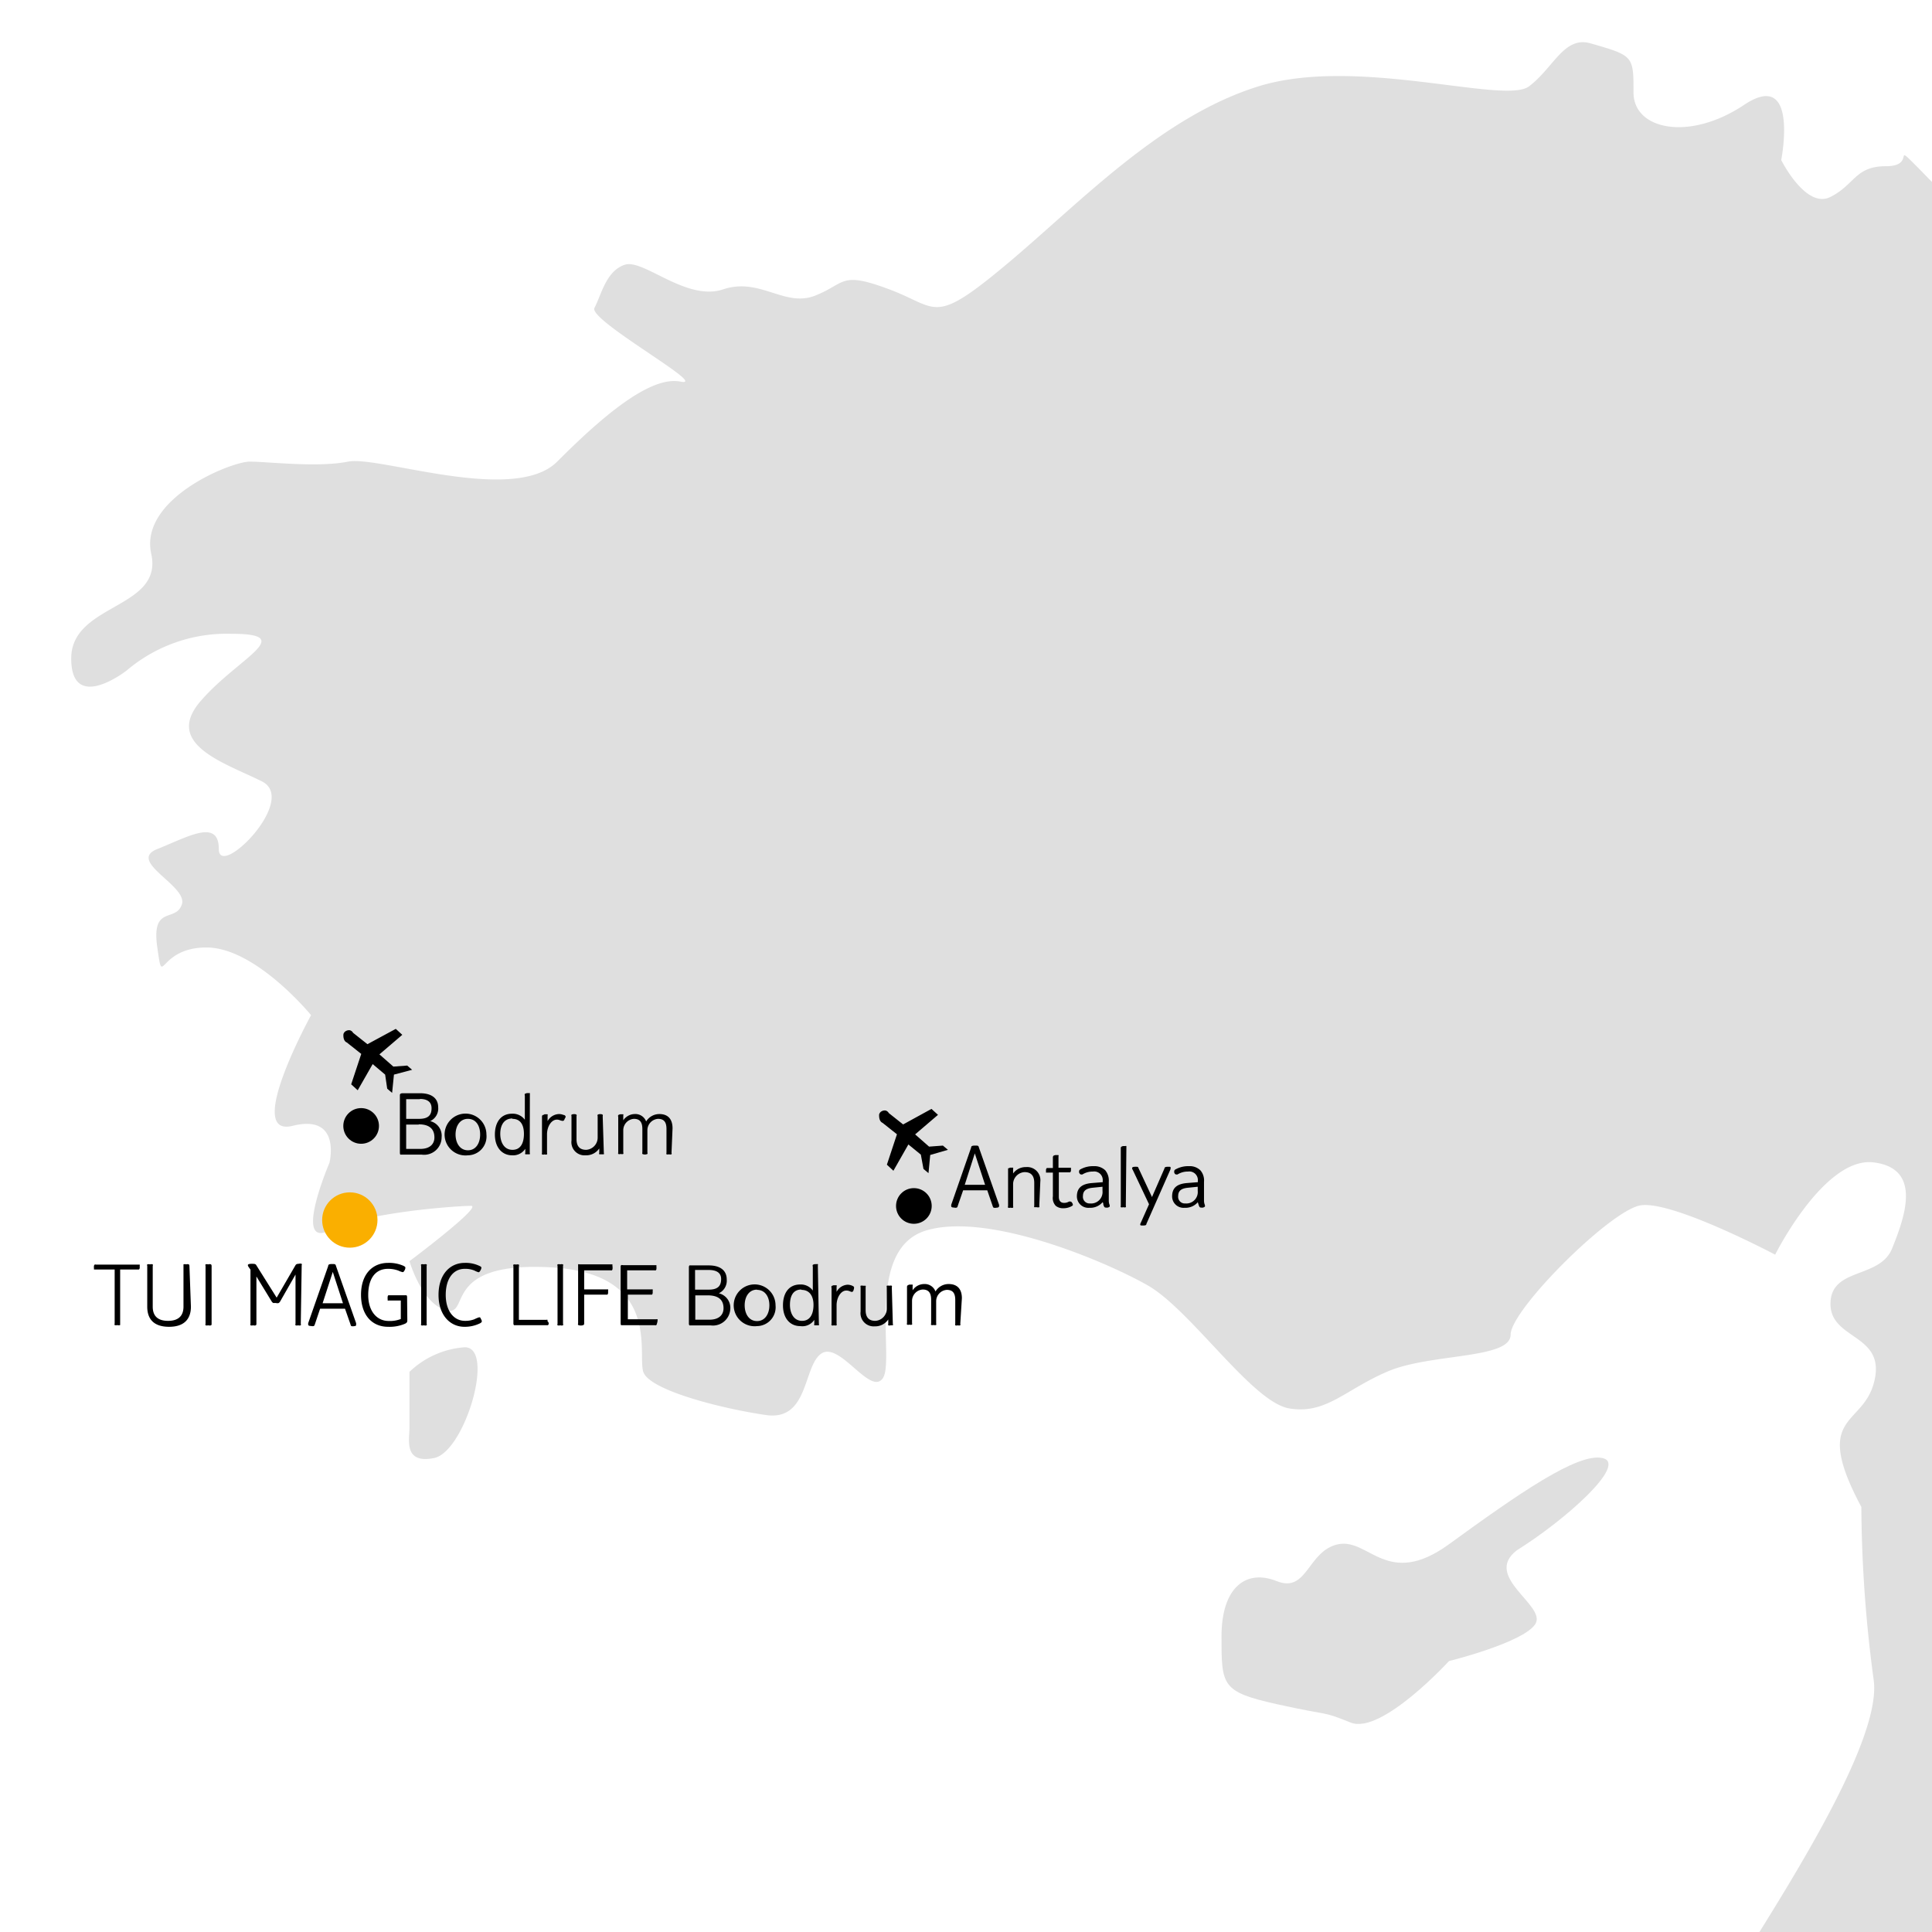 <svg id="Ebene_2" data-name="Ebene 2" xmlns="http://www.w3.org/2000/svg" viewBox="0 0 169 169"><defs><style>.cls-1{fill:#dfdfdf;}.cls-2{fill:#faaf00;}</style></defs><title>tml-bodrum</title><path class="cls-1" d="M143.43,205s9.15-13.45,8.08-19.37-1.62-8.07-1.62-9.69,15.07-22.06,14-29.05a116.91,116.91,0,0,1-1.07-15.07c-4.31-8.07,0-7,1.07-10.76,1.26-4.42-3.77-3.77-3.77-7s4.31-2.16,5.39-4.85,2.69-7-1.62-7.53-8.61,8.07-8.61,8.07-9.15-4.84-11.84-4.3-11.3,9.14-11.3,11.3-7,1.61-10.76,3.22-5.38,3.77-8.61,3.23-8.6-8.61-12.37-10.76S86.4,106,81,107.64s-2.69,11.3-3.77,12.91-3.77-3.23-5.38-2.15-1.08,5.92-4.84,5.38S56.8,121.63,56.27,120s1.61-8.6-8.07-9.14-7,4.3-9.15,3.76-3.23-4.3-3.23-4.3,6.46-4.84,5.38-4.84-9.15.53-12.38,2.15,0-5.92,0-5.92,1.08-4.3-3.22-3.23,1.61-9.68,1.61-9.68-4.84-5.92-9.15-5.92-3.76,3.76-4.3,0,1.61-2.15,2.15-3.77-4.84-3.77-2.15-4.84,5.38-2.69,5.38,0,7-4.31,3.77-5.92-8.61-3.23-5.38-7,8.6-5.91,2.69-5.91a13.52,13.52,0,0,0-9.15,3.22S6.23,62.44,6.23,57.6s8.07-4.31,7-9.15,7-8.07,8.61-8.07,5.92.54,8.61,0,14.53,3.77,18.29,0,8.07-7.53,10.77-7S51.42,28,52,26.93,53,23.7,54.65,23.16s5.38,3.23,8.61,2.15,5.38,1.62,8.07.54,2.15-2.15,6.46-.54S81.56,28.54,88,23.16s13.45-12.91,22.06-15.6,21.53,1.61,23.68,0,3.07-4.43,5.38-3.77c3.77,1.08,3.77,1.08,3.77,4.31s4.84,4.3,9.68,1.07S155.81,14,155.81,14s2.15,4.31,4.3,3.23,2.16-2.69,4.85-2.69.54-2.15,2.69,0,3.23,3.77,6.45,3.23,6.46,2.15,6.46,2.15,6.46.54,11.3-1.61,7.53-3.77,8.61-3.77,4.3-1.07,6.46,2.69S204.24,205,204.24,205Z"/><path class="cls-1" d="M117.07,135.08c2.69-.54,4.29,3.91,9.68,0,6-4.36,11.3-8.07,13.46-7.53s-3.23,5.38-7.54,8.07c-3,2.33,2.69,4.84,1.62,6.46s-7.54,3.22-7.54,3.22-5.91,6.46-8.6,5.38-1.62-.53-6.46-1.61-4.84-1.61-4.84-5.92,2.15-5.92,4.84-4.84S114.38,135.62,117.07,135.08Z"/><path class="cls-1" d="M35.82,120a7.78,7.78,0,0,1,4.84-2.15c2.69,0,0,9.15-2.69,9.69s-2.15-1.62-2.15-2.69Z"/><circle class="cls-2" cx="30.6" cy="106.72" r="2.42"/><circle cx="79.94" cy="105.49" r="1.56"/><circle cx="31.59" cy="98.49" r="1.56"/><path d="M79.46,100.11l-1.31,2.3-.57-.53.88-2.66-1.26-1c-.25-.11-.31-.42-.3-.71,0-.08.1-.25.22-.3a.52.52,0,0,1,.32-.07c.08,0,.25.1.3.22l1.26,1L81.48,97l.57.52-2,1.71,1.22,1.07,1.21-.09.44.37-1.55.45-.15,1.59-.44-.37L80.55,101Z"/><path d="M32.6,93.08l-1.31,2.29-.57-.52.88-2.66-1.26-1c-.25-.1-.32-.42-.3-.7,0-.09.1-.25.22-.3a.52.52,0,0,1,.32-.07c.08,0,.25.1.3.22l1.26,1L34.62,90l.57.52-2,1.71,1.22,1.07,1.21-.09.43.37L34.46,94l-.16,1.6-.43-.37L33.69,94Z"/><path d="M12.22,110.94a.23.23,0,0,1-.07.11s-.05,0-.11,0H10.51v4.73c0,.07,0,.1,0,.13a.38.38,0,0,1-.24,0,.47.47,0,0,1-.24,0,.16.16,0,0,1,0-.13v-4.73H8.31q-.08,0-.09,0s0,0,0-.1a1,1,0,0,1,0-.22.23.23,0,0,1,.06-.11.18.18,0,0,1,.11,0h3.73c.06,0,.08,0,.1,0a.16.16,0,0,1,0,.1A2,2,0,0,1,12.22,110.94Z"/><path d="M16.7,114.3c0,1-.51,1.76-1.91,1.76s-1.91-.74-1.91-1.76v-3.57a.16.16,0,0,1,0-.13.44.44,0,0,1,.24,0,.41.41,0,0,1,.24,0,.16.16,0,0,1,0,.13v3.57c0,.8.43,1.24,1.34,1.24s1.35-.44,1.35-1.24v-3.57c0-.07,0-.1,0-.13a.41.41,0,0,1,.24,0,.37.37,0,0,1,.23,0s.05.06.05.13Z"/><path d="M18.51,115.8c0,.07,0,.1-.05.13a.38.38,0,0,1-.24,0,.47.47,0,0,1-.24,0,.16.16,0,0,1,0-.13v-5.07a.16.16,0,0,1,0-.13.47.47,0,0,1,.24,0,.38.38,0,0,1,.24,0s.05.06.05.13Z"/><path d="M26.31,115.8a.16.16,0,0,1,0,.13.37.37,0,0,1-.23,0,.39.39,0,0,1-.23,0,.16.16,0,0,1,0-.13v-4.31l-1.33,2.33a.46.46,0,0,1-.14.16.42.42,0,0,1-.24,0c-.16,0-.22,0-.24,0a.47.47,0,0,1-.15-.16l-1.32-2.16v4.14a.16.16,0,0,1-.05.13.37.37,0,0,1-.23,0,.44.44,0,0,1-.24,0,.16.16,0,0,1,0-.13v-4.74l-.16-.23a.35.35,0,0,1-.07-.16c0-.07.09-.12.33-.12s.35,0,.42.14l1.77,2.82,1.65-2.84c.05-.08.13-.12.29-.12a.43.43,0,0,1,.25,0,.16.16,0,0,1,0,.13Z"/><path d="M31,116a.59.59,0,0,1-.27,0,.3.3,0,0,1-.07-.15l-.48-1.37H28l-.46,1.37a.34.34,0,0,1-.08.14.46.46,0,0,1-.25,0c-.19,0-.25-.06-.25-.11a.58.58,0,0,1,0-.14l1.75-5c0-.12.08-.17.33-.17s.31,0,.35.17l1.76,5a.58.58,0,0,1,0,.14S31.18,116,31,116Zm-1-2-.89-2.74-.89,2.74Z"/><path d="M35.63,115.49c0,.17-.05.23-.22.31a3.44,3.44,0,0,1-1.47.26c-1.37,0-2.36-1-2.36-2.8s1-2.79,2.37-2.79a3.09,3.09,0,0,1,1.35.26c.11.06.16.09.16.16a.46.46,0,0,1-.07.23c-.06.11-.1.16-.17.16a1.62,1.62,0,0,1-.36-.13,2.54,2.54,0,0,0-.92-.16c-1.12,0-1.73.87-1.73,2.29s.76,2.27,1.78,2.27a2.65,2.65,0,0,0,1.07-.17v-1.62H34a.13.13,0,0,1-.09,0s0,0,0-.11a1.06,1.06,0,0,1,0-.22.22.22,0,0,1,.06-.13l.11,0h1.25c.15,0,.2,0,.23,0a.26.26,0,0,1,.05.17Z"/><path d="M37.32,115.8a.16.16,0,0,1,0,.13.41.41,0,0,1-.24,0,.44.44,0,0,1-.24,0,.16.16,0,0,1,0-.13v-5.07a.16.16,0,0,1,0-.13.44.44,0,0,1,.24,0,.41.41,0,0,1,.24,0,.16.16,0,0,1,0,.13Z"/><path d="M42,115.75a3,3,0,0,1-1.38.31c-1.23,0-2.26-1-2.26-2.79s1-2.8,2.29-2.8a2.77,2.77,0,0,1,1.3.27c.11.05.16.09.16.16a.59.59,0,0,1-.08.22c-.06.11-.11.17-.17.17a2,2,0,0,1-.36-.15,2.1,2.1,0,0,0-.85-.15c-1,0-1.66.86-1.66,2.28s.72,2.27,1.68,2.27a2.21,2.21,0,0,0,.83-.14,2.55,2.55,0,0,1,.41-.17c.07,0,.11,0,.16.15a.46.46,0,0,1,.08.21C42.13,115.66,42.09,115.7,42,115.75Z"/><path d="M48,115.79a.22.22,0,0,1-.07.13s-.06,0-.11,0H45.19c-.15,0-.2,0-.23,0a.25.25,0,0,1-.05-.17v-5a.16.16,0,0,1,0-.13.44.44,0,0,1,.24,0,.41.41,0,0,1,.24,0,.16.16,0,0,1,0,.13v4.7h2.4a.17.17,0,0,1,.1,0,.25.25,0,0,1,0,.12C48,115.66,48,115.75,48,115.79Z"/><path d="M49.25,115.8a.16.16,0,0,1,0,.13.41.41,0,0,1-.24,0,.44.44,0,0,1-.24,0,.16.16,0,0,1,0-.13v-5.07a.16.16,0,0,1,0-.13.44.44,0,0,1,.24,0,.41.41,0,0,1,.24,0,.16.16,0,0,1,0,.13Z"/><path d="M53.58,111a.16.16,0,0,1-.06.12.18.18,0,0,1-.11,0H51.1v1.67h2a.13.13,0,0,1,.09,0,.14.14,0,0,1,0,.11,1.06,1.06,0,0,1,0,.22.22.22,0,0,1-.06.13l-.11,0H51.1v2.52a.16.16,0,0,1-.05.13.6.6,0,0,1-.48,0,.16.16,0,0,1,0-.13v-5c0-.08,0-.14,0-.17s.08,0,.23,0h2.68s.08,0,.09,0,0,0,0,.11A1.06,1.06,0,0,1,53.58,111Z"/><path d="M57.46,115.79a.22.22,0,0,1-.06.13.18.18,0,0,1-.11,0H54.57c-.15,0-.2,0-.23,0s-.05-.09-.05-.17v-4.91c0-.08,0-.14.05-.17s.08,0,.23,0h2.76q.08,0,.09,0s0,0,0,.11a1.06,1.06,0,0,1,0,.22.16.16,0,0,1-.06.12.18.18,0,0,1-.11,0H54.86v1.67H57a.13.13,0,0,1,.09,0,.14.14,0,0,1,0,.11,1.06,1.06,0,0,1,0,.22.22.22,0,0,1-.06.13l-.11,0h-2v2.15h2.51a.13.13,0,0,1,.09,0s0,0,0,.12A1,1,0,0,1,57.46,115.79Z"/><path d="M62.18,115.94H60.54c-.15,0-.2,0-.23,0a.25.25,0,0,1-.05-.17v-4.91a.25.25,0,0,1,.05-.17s.08,0,.23,0H62c1,0,1.57.44,1.57,1.23a1.22,1.22,0,0,1-.69,1.21,1.31,1.31,0,0,1,1,1.41A1.52,1.52,0,0,1,62.18,115.94ZM62,111.09h-1.2v1.72H62c.86,0,1.08-.39,1.08-.93S62.68,111.09,62,111.09Zm-.11,2.22H60.82v2.13h1.23c.87,0,1.24-.45,1.24-1S63.05,113.31,61.91,113.31Z"/><path d="M66.22,116a1.83,1.83,0,1,1,1.62-1.82A1.65,1.65,0,0,1,66.22,116Zm0-3.19c-.71,0-1.08.63-1.08,1.37s.37,1.38,1.08,1.38,1.08-.64,1.08-1.38S66.93,112.83,66.22,112.83Z"/><path d="M71.63,115.8a.2.2,0,0,1,0,.13s0,0-.19,0-.19,0-.21,0a.2.2,0,0,1,0-.13v-.35A1.25,1.25,0,0,1,70,116c-.91,0-1.51-.71-1.51-1.81s.53-1.83,1.5-1.83a1.29,1.29,0,0,1,1.11.53V110.8a.22.22,0,0,1,0-.16.52.52,0,0,1,.17-.06l.17,0a.15.15,0,0,1,.1,0,.14.14,0,0,1,0,.11Zm-1.53-3c-.76,0-1,.63-1,1.34s.32,1.4,1.06,1.4,1-.65,1-1.4S70.83,112.83,70.1,112.83Z"/><path d="M74.66,112.85c0,.09-.09.16-.15.16a.64.64,0,0,1-.18-.06.73.73,0,0,0-.31-.06c-.44,0-.84.58-.84,1.29v1.62a.2.2,0,0,1,0,.13.39.39,0,0,1-.23,0,.31.31,0,0,1-.21,0,.16.16,0,0,1,0-.13v-3.14a.22.22,0,0,1,0-.16.57.57,0,0,1,.17-.07l.18,0,.09,0a.12.12,0,0,1,0,.11V113a1.16,1.16,0,0,1,.95-.62,1,1,0,0,1,.4.08c.11.05.18.09.18.16A.58.58,0,0,1,74.66,112.85Z"/><path d="M78.1,115.8a.16.16,0,0,1,0,.13s0,0-.19,0a.31.31,0,0,1-.21,0,.2.2,0,0,1,0-.13v-.38a1.37,1.37,0,0,1-1.18.6,1.15,1.15,0,0,1-1.24-1.29V112.6a.2.2,0,0,1,0-.13.38.38,0,0,1,.22,0c.15,0,.19,0,.22,0a.2.2,0,0,1,0,.13v2c0,.63.28.94.85.94a1.06,1.06,0,0,0,1-1.07V112.6a.2.2,0,0,1,0-.13.4.4,0,0,1,.23,0,.34.34,0,0,1,.21,0,.16.16,0,0,1,0,.13Z"/><path d="M84,115.8a.2.2,0,0,1,0,.13.35.35,0,0,1-.22,0,.33.33,0,0,1-.22,0,.2.2,0,0,1,0-.13v-2.08c0-.57-.19-.89-.74-.89a1,1,0,0,0-.93,1v1.94a.2.2,0,0,1,0,.13.37.37,0,0,1-.23,0,.31.31,0,0,1-.21,0,.16.16,0,0,1,0-.13v-2.08c0-.57-.2-.89-.74-.89a1,1,0,0,0-.93,1v1.94a.2.2,0,0,1,0,.13.37.37,0,0,1-.23,0,.31.31,0,0,1-.21,0,.16.16,0,0,1,0-.13v-3.14a.19.19,0,0,1,.05-.16.64.64,0,0,1,.16-.07l.18,0,.1,0a.16.16,0,0,1,0,.11v.39a1.21,1.21,0,0,1,1-.55,1,1,0,0,1,1,.65,1.34,1.34,0,0,1,1.15-.65c.84,0,1.16.53,1.16,1.24Z"/><path d="M87.17,105.64a.55.55,0,0,1-.26,0,.35.35,0,0,1-.08-.15l-.47-1.37H84.25l-.47,1.36a.24.24,0,0,1-.08.15.41.41,0,0,1-.24,0c-.2,0-.25-.06-.25-.11a.58.58,0,0,1,0-.14l1.74-5c0-.12.08-.17.34-.17s.3,0,.34.17l1.76,5a.31.31,0,0,1,0,.14S87.4,105.64,87.17,105.64Zm-1-2-.9-2.75-.88,2.75Z"/><path d="M90.91,105.47a.2.2,0,0,1,0,.13.38.38,0,0,1-.22,0c-.15,0-.19,0-.22,0a.2.2,0,0,1,0-.13v-2c0-.63-.28-.94-.85-.94a1.06,1.06,0,0,0-1,1.07v1.91a.2.2,0,0,1,0,.13.4.4,0,0,1-.23,0,.34.34,0,0,1-.21,0,.16.16,0,0,1,0-.13v-3.14c0-.08,0-.13,0-.16s.08,0,.16-.07l.18,0,.1,0a.16.16,0,0,1,0,.11v.4a1.35,1.35,0,0,1,1.14-.56,1.15,1.15,0,0,1,1.24,1.29Z"/><path d="M93.68,105.54a1.46,1.46,0,0,1-.67.15,1,1,0,0,1-.66-.21,1,1,0,0,1-.25-.83v-2.08h-.51s-.07,0-.09,0a.2.2,0,0,1,0-.09,1.24,1.24,0,0,1,0-.18.32.32,0,0,1,.07-.13s0,0,.09,0h.44v-.91a.22.22,0,0,1,.05-.16.52.52,0,0,1,.17-.06l.18,0s.08,0,.09,0a.14.14,0,0,1,0,.11v1h1s.07,0,.09,0a.2.2,0,0,1,0,.09,1.24,1.24,0,0,1,0,.18.26.26,0,0,1-.07.13s0,0-.09,0h-.9v2.14c0,.33.15.53.45.53a.8.8,0,0,0,.43-.11.29.29,0,0,1,.15,0s.08,0,.14.12a.31.31,0,0,1,.06.17C93.85,105.45,93.76,105.5,93.68,105.54Z"/><path d="M96.92,105.63a.71.71,0,0,1-.21,0,.14.14,0,0,1-.12-.07.93.93,0,0,1-.08-.2c0-.08,0-.12-.06-.2a1.42,1.42,0,0,1-1.16.49,1,1,0,0,1-1.09-1c0-.76.46-1.08,1.26-1.16l1-.08v-.12a.75.75,0,0,0-.86-.81,1.69,1.69,0,0,0-.91.25.23.23,0,0,1-.14,0c-.06,0-.11-.06-.15-.15a.3.3,0,0,1,0-.16s0-.09.16-.16a2.26,2.26,0,0,1,1.12-.25,1.36,1.36,0,0,1,1,.36,1.4,1.4,0,0,1,.31,1V105a1,1,0,0,0,.08.42.7.7,0,0,1,0,.12C97.07,105.56,97,105.6,96.92,105.63Zm-.48-1.82-.89.09c-.54.06-.82.27-.82.72a.58.58,0,0,0,.62.65,1,1,0,0,0,1.09-1.1Z"/><path d="M98.48,105.47a.2.2,0,0,1,0,.13.4.4,0,0,1-.23,0,.34.34,0,0,1-.21,0,.16.16,0,0,1,0-.13v-5c0-.08,0-.13.05-.16a.44.44,0,0,1,.16-.06l.18,0a.15.15,0,0,1,.1,0s0,0,0,.11Z"/><path d="M102.35,102.37l-2.07,4.69c0,.11-.09.14-.3.14s-.24,0-.24-.11a.55.55,0,0,1,.05-.13l.72-1.62-1.42-3a.28.28,0,0,1-.06-.16c0-.07.08-.12.28-.12s.24,0,.27.1l1.19,2.55,1.09-2.5c0-.11.11-.15.32-.15s.22,0,.22.12A.49.49,0,0,1,102.35,102.37Z"/><path d="M105.25,105.63a.71.71,0,0,1-.21,0,.14.14,0,0,1-.12-.07.93.93,0,0,1-.08-.2,1.52,1.52,0,0,1-.06-.2,1.42,1.42,0,0,1-1.16.49,1,1,0,0,1-1.09-1c0-.76.45-1.08,1.25-1.16l1-.08v-.12a.75.75,0,0,0-.86-.81,1.69,1.69,0,0,0-.91.25.25.25,0,0,1-.14,0c-.06,0-.12-.06-.15-.15a.34.34,0,0,1,0-.16s0-.09.17-.16a2.25,2.25,0,0,1,1.11-.25,1.33,1.33,0,0,1,1,.36,1.35,1.35,0,0,1,.32,1V105a1,1,0,0,0,.08.42.7.7,0,0,1,0,.12C105.4,105.56,105.31,105.6,105.25,105.63Zm-.48-1.82-.89.09c-.55.06-.82.27-.82.72a.58.58,0,0,0,.62.65,1,1,0,0,0,1.09-1.1Z"/><path d="M36.89,101H35.26c-.15,0-.2,0-.23,0s-.05-.09-.05-.17V95.85c0-.08,0-.14.05-.17s.08-.05.23-.05h1.49c1,0,1.58.44,1.58,1.23a1.21,1.21,0,0,1-.7,1.21,1.31,1.31,0,0,1,1,1.41A1.53,1.53,0,0,1,36.89,101Zm-.16-4.85h-1.2v1.72h1.14c.86,0,1.08-.39,1.08-.93S37.39,96.13,36.73,96.13Zm-.1,2.22h-1.1v2.13h1.23c.87,0,1.24-.45,1.24-1S37.76,98.35,36.63,98.35Z"/><path d="M40.93,101.06a1.83,1.83,0,1,1,1.62-1.82A1.65,1.65,0,0,1,40.93,101.06Zm0-3.19c-.7,0-1.08.63-1.08,1.37s.38,1.38,1.08,1.38S42,100,42,99.24,41.64,97.87,40.93,97.87Z"/><path d="M46.34,100.84a.16.16,0,0,1,0,.13s0,0-.19,0-.18,0-.2,0a.16.16,0,0,1,0-.13v-.35a1.28,1.28,0,0,1-1.15.57c-.9,0-1.51-.71-1.51-1.81s.54-1.83,1.5-1.83a1.31,1.31,0,0,1,1.12.53V95.84a.22.22,0,0,1,0-.16l.17-.06.18,0s.08,0,.09,0,0,0,0,.11Zm-1.52-3c-.76,0-1.06.63-1.06,1.34s.32,1.4,1.07,1.4,1-.65,1-1.4S45.55,97.87,44.82,97.87Z"/><path d="M49.38,97.89c0,.09-.09.16-.15.16A.82.82,0,0,1,49,98a.65.65,0,0,0-.3-.06c-.45,0-.85.58-.85,1.29v1.62a.2.2,0,0,1,0,.13.35.35,0,0,1-.22,0,.33.33,0,0,1-.22,0,.2.2,0,0,1,0-.13V97.7a.22.22,0,0,1,.05-.16s.09,0,.17-.07l.17,0,.1,0a.16.16,0,0,1,0,.11v.49a1.18,1.18,0,0,1,1-.62,1,1,0,0,1,.39.08c.11,0,.19.09.19.16A.58.58,0,0,1,49.38,97.89Z"/><path d="M52.82,100.84a.2.2,0,0,1,0,.13s-.05,0-.2,0-.18,0-.2,0a.16.16,0,0,1,0-.13v-.38a1.38,1.38,0,0,1-1.19.6,1.15,1.15,0,0,1-1.24-1.29V97.64a.2.2,0,0,1,0-.13.39.39,0,0,1,.23-.05.31.31,0,0,1,.21.05.16.16,0,0,1,0,.13v2c0,.63.28.94.85.94a1.07,1.07,0,0,0,1-1.07V97.64a.16.16,0,0,1,0-.13.35.35,0,0,1,.22-.05.33.33,0,0,1,.22.05.2.2,0,0,1,0,.13Z"/><path d="M58.74,100.84a.16.16,0,0,1,0,.13.35.35,0,0,1-.22,0,.38.38,0,0,1-.22,0,.2.2,0,0,1,0-.13V98.76c0-.57-.19-.89-.74-.89a1,1,0,0,0-.93,1v1.94a.16.16,0,0,1,0,.13.51.51,0,0,1-.44,0,.2.2,0,0,1,0-.13V98.76c0-.57-.2-.89-.74-.89a1,1,0,0,0-.93,1v1.94a.16.16,0,0,1,0,.13.35.35,0,0,1-.22,0,.33.33,0,0,1-.22,0,.2.2,0,0,1,0-.13V97.7a.23.23,0,0,1,0-.16.78.78,0,0,1,.17-.07l.17,0,.1,0a.16.16,0,0,1,0,.11V98a1.23,1.23,0,0,1,1-.55,1,1,0,0,1,1,.65,1.36,1.36,0,0,1,1.15-.65c.84,0,1.16.53,1.16,1.25Z"/></svg>